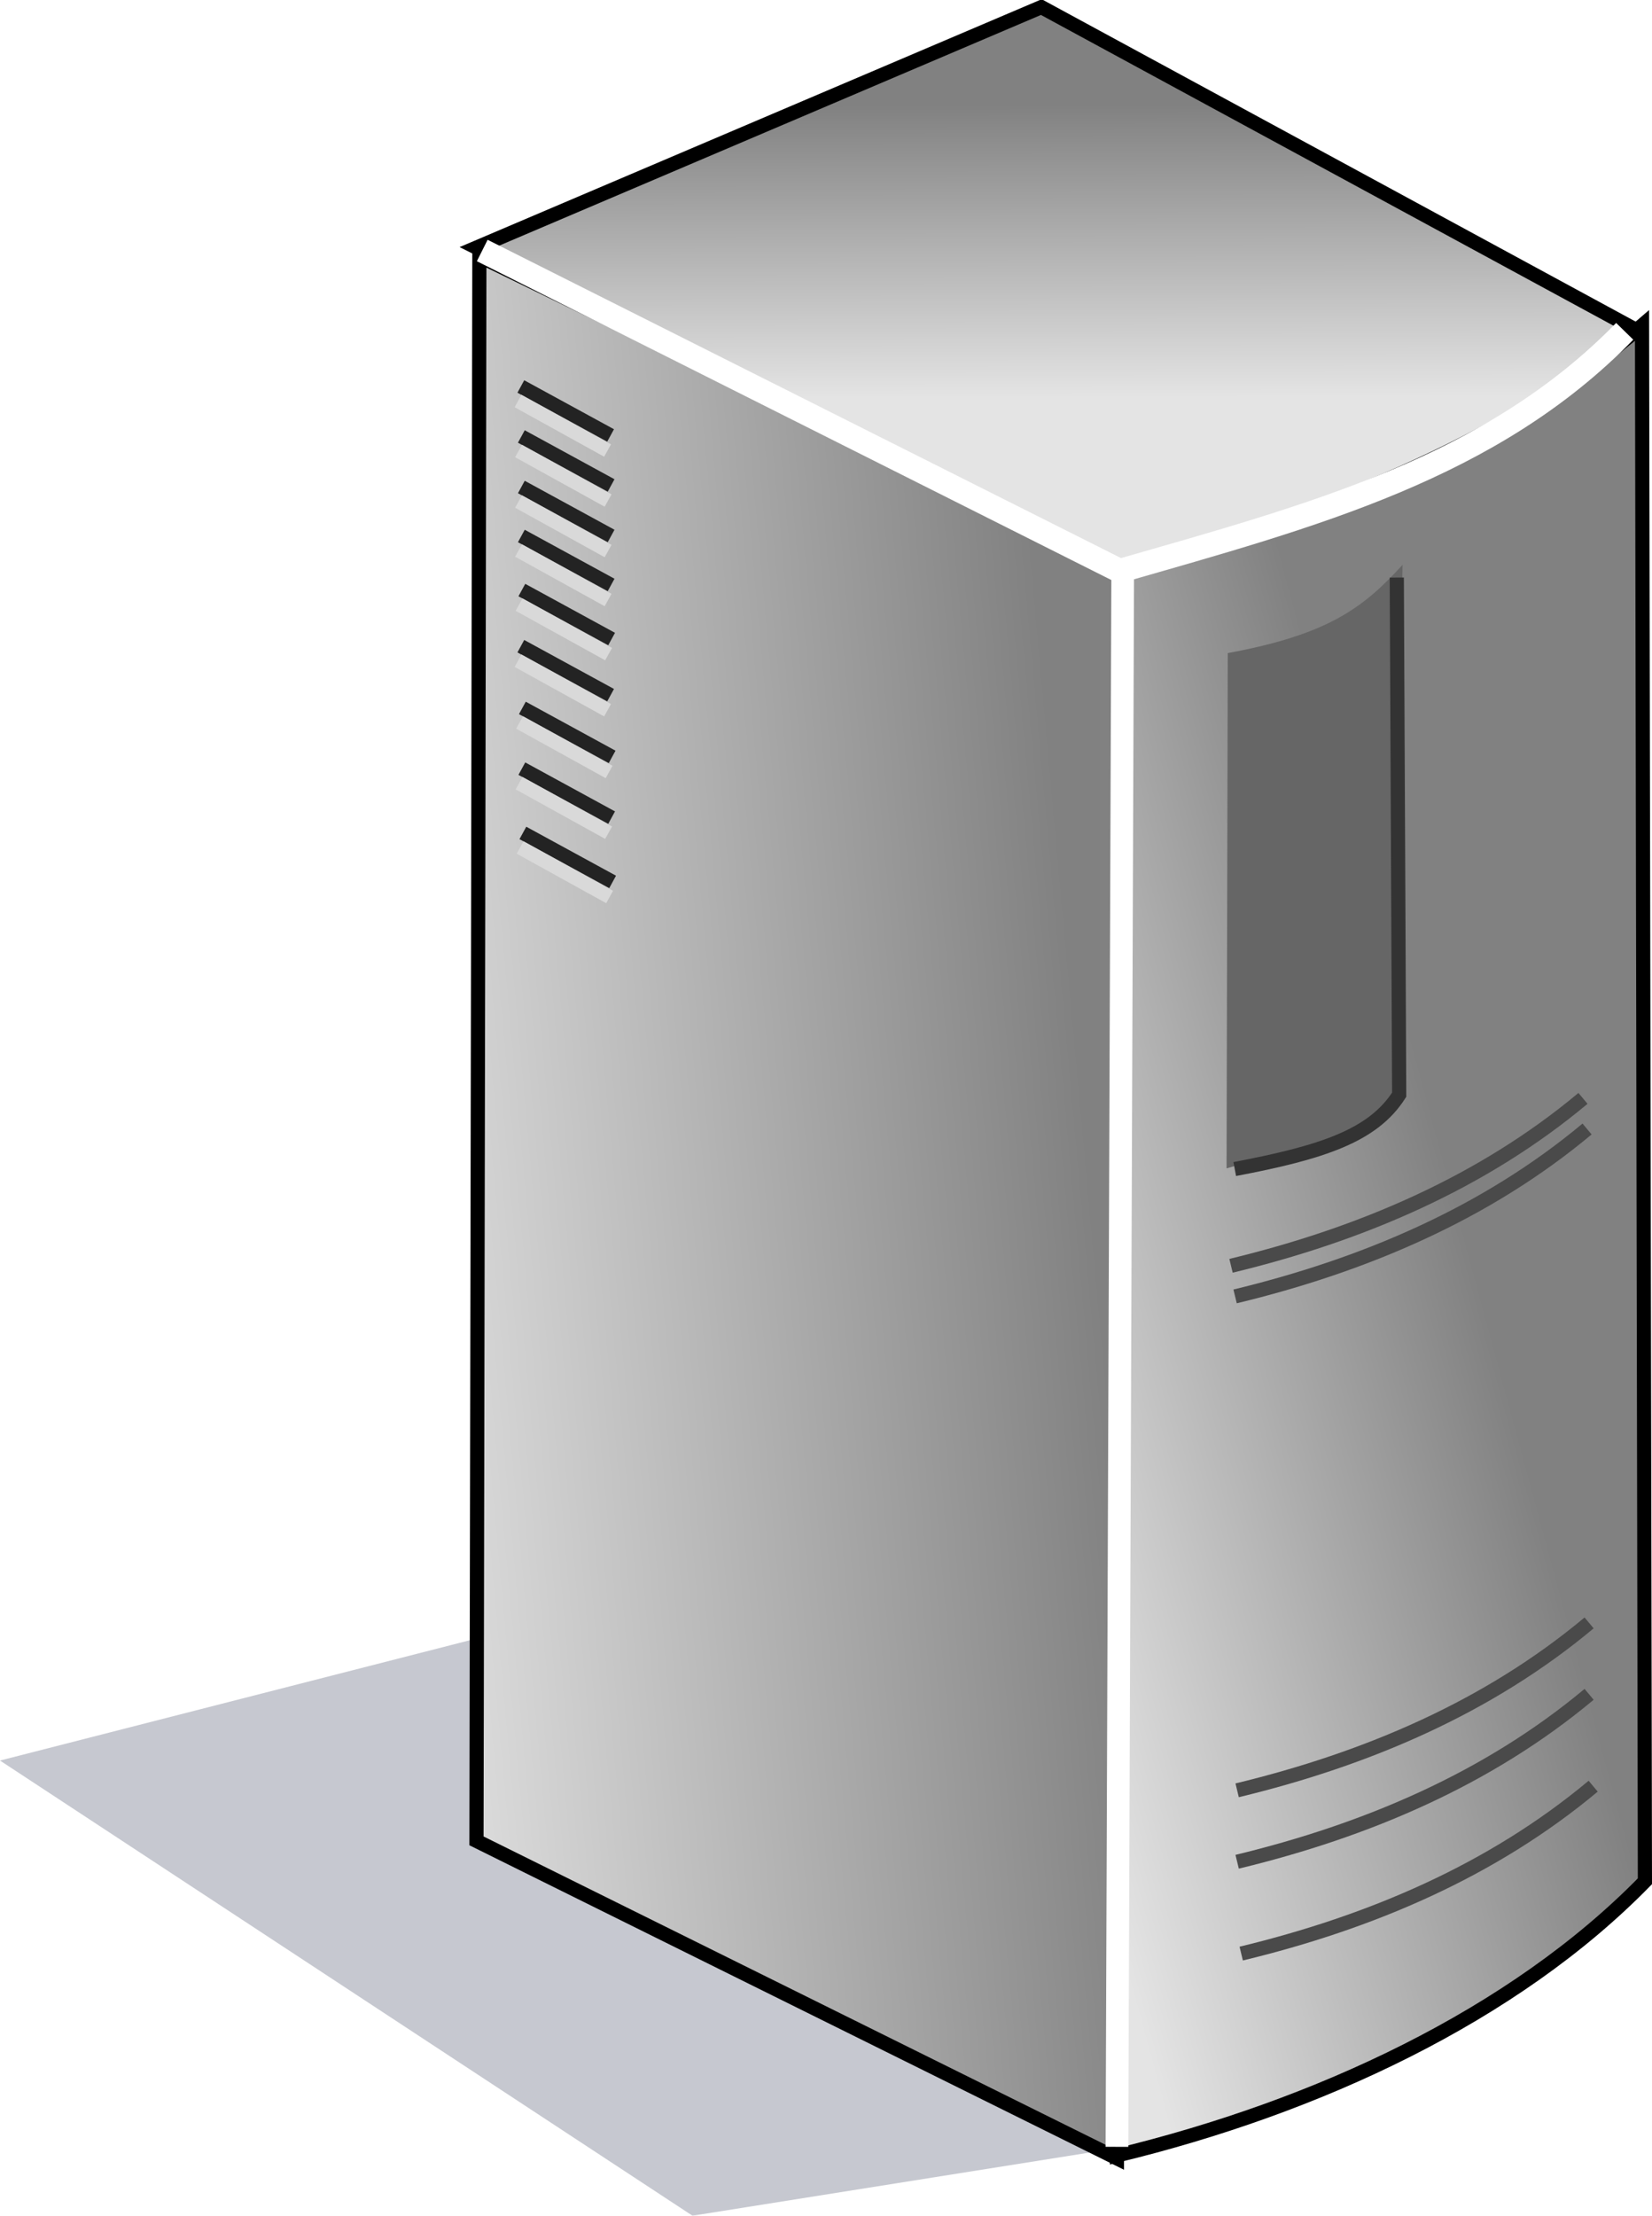 <?xml version="1.0"?><svg width="116.575" height="156.285" xmlns="http://www.w3.org/2000/svg" xmlns:xlink="http://www.w3.org/1999/xlink">
 <title>SIP server</title>
 <defs>
  <linearGradient y2="0.967" x2="0.074" y1="0.459" x1="0.625" id="linearGradient6125" xlink:href="#linearGradient5168"/>
  <linearGradient y2="0.693" x2="0.457" y1="0.173" x1="0.455" id="linearGradient6129" xlink:href="#linearGradient5168"/>
  <linearGradient id="linearGradient5168">
   <stop stop-color="#818181" id="stop5170" offset="0"/>
   <stop stop-color="#e4e4e4" id="stop5172" offset="1"/>
  </linearGradient>
  <linearGradient y2="0.784" x2="-0.117" y1="0.5" x1="0.956" id="linearGradient6132" xlink:href="#linearGradient5168"/>
  <filter height="1.353" y="-0.177" width="1.193" x="-0.097" id="filter5494">
   <feGaussianBlur id="feGaussianBlur5496" stdDeviation="2.699"/>
  </filter>
 </defs>
 <g>
  <title>Layer 1</title>
  <path opacity="0.511" fill="#252c4a" fill-rule="evenodd" stroke-linecap="round" stroke-linejoin="round" stroke-miterlimit="4" filter="url(#filter5494)" d="m48.867,156.285l30.295,-4.818l-31.105,-39.588l-48.057,12.3l48.867,32.106z" id="path5224"/>
  <path fill="url(#linearGradient6132)" fill-rule="evenodd" stroke="#000000" stroke-width="1px" d="m33.623,129.844l45.196,22.394l0.204,-112.176l-45.196,-21.987l-0.204,111.768z" id="path4785"/>
  <path fill="url(#linearGradient6129)" fill-rule="evenodd" stroke="#000000" stroke-width="1px" d="m33.623,17.465l39.859,-16.965l41.779,22.666c-9.852,8.436 -20.568,12.984 -36.035,17.101l-45.603,-22.802z" id="path5176"/>
  <path fill="none" fill-rule="evenodd" stroke="#000000" stroke-width="1px" d="m33.419,17.262l0,0z" id="path5178"/>
  <path fill="url(#linearGradient6125)" fill-rule="evenodd" stroke="#000000" stroke-width="1px" d="m78.819,152.035c14.146,-3.424 28.005,-9.871 37.256,-19.341l-0.204,-109.733c-9.912,8.571 -22.559,13.112 -36.645,17.508l-0.407,111.565z" id="path5188"/>
  <path fill="#666666" fill-rule="evenodd" stroke-width="1px" d="m86.639,46.066c7.087,-1.308 9.567,-3.191 12.334,-6.227l-0.611,37.495c-1.345,2.747 -4.417,2.904 -11.808,5.075l0.084,-36.343z" id="path5206"/>
  <path fill="none" fill-rule="evenodd" stroke="#4a4a4a" stroke-width="1px" d="m87.3,126.279c9.143,-2.208 17.71,-5.857 24.837,-11.808" id="path5208"/>
  <path fill="none" fill-rule="evenodd" stroke="#333333" stroke-width="1px" d="m87.131,82.458c6.171,-1.172 9.752,-2.344 11.604,-5.244l-0.169,-36.477" id="path5218"/>
  <path fill="none" fill-rule="evenodd" stroke="#ffffff" stroke-width="1.69" stroke-miterlimit="4" d="m34.03,17.669l44.992,22.598c13.603,-3.905 26.199,-7.234 35.627,-16.898" id="path5220"/>
  <path fill="none" fill-rule="evenodd" stroke="#ffffff" stroke-width="1.6" stroke-miterlimit="4" d="m79.226,39.86l-0.407,111.565" id="path5222"/>
  <path fill="none" fill-rule="evenodd" stroke="#4a4a4a" stroke-width="1px" id="path5506" d="m87.3,131.317c9.143,-2.209 17.71,-5.857 24.837,-11.808"/>
  <path fill="none" fill-rule="evenodd" stroke="#4a4a4a" stroke-width="1px" id="path5508" d="m87.587,137.795c9.143,-2.208 17.71,-5.857 24.837,-11.808"/>
  <path fill="none" fill-rule="evenodd" stroke="#4a4a4a" stroke-width="1px" id="path5510" d="m87.156,91.441c9.143,-2.209 17.71,-5.857 24.837,-11.808"/>
  <path fill="none" fill-rule="evenodd" stroke="#4a4a4a" stroke-width="1px" d="m86.868,89.282c9.143,-2.208 17.71,-5.857 24.837,-11.808" id="path5512"/>
  <g id="g5518">
   <path fill="none" fill-rule="evenodd" stroke="#232323" stroke-width="1px" id="path5514" d="m36.753,27.26l6.334,3.455l0,0"/>
   <path fill="none" fill-rule="evenodd" stroke="#d9d9d9" stroke-width="1px" id="path5516" d="m36.556,28.285l6.318,3.492"/>
  </g>
  <g id="g5522">
   <path fill="none" fill-rule="evenodd" stroke="#232323" stroke-width="1px" d="m36.789,30.787l6.334,3.455l0,0" id="path5524"/>
   <path fill="none" fill-rule="evenodd" stroke="#d9d9d9" stroke-width="1px" d="m36.592,31.812l6.318,3.492" id="path5526"/>
  </g>
  <g id="g5531">
   <path fill="none" fill-rule="evenodd" stroke="#232323" stroke-width="1px" id="path5533" d="m36.789,34.35l6.334,3.455l0,0"/>
   <path fill="none" fill-rule="evenodd" stroke="#d9d9d9" stroke-width="1px" id="path5535" d="m36.592,35.375l6.318,3.492"/>
  </g>
  <g id="g5537">
   <path fill="none" fill-rule="evenodd" stroke="#232323" stroke-width="1px" d="m36.789,37.805l6.334,3.455l0,0" id="path5539"/>
   <path fill="none" fill-rule="evenodd" stroke="#d9d9d9" stroke-width="1px" d="m36.592,38.83l6.318,3.492" id="path5541"/>
  </g>
  <g id="g5543">
   <path fill="none" fill-rule="evenodd" stroke="#232323" stroke-width="1px" id="path5545" d="m36.825,41.62l6.334,3.455l0,0"/>
   <path fill="none" fill-rule="evenodd" stroke="#d9d9d9" stroke-width="1px" id="path5547" d="m36.628,42.645l6.318,3.492"/>
  </g>
  <g id="g5549">
   <path fill="none" fill-rule="evenodd" stroke="#232323" stroke-width="1px" d="m36.753,45.579l6.334,3.455l0,0" id="path5551"/>
   <path fill="none" fill-rule="evenodd" stroke="#d9d9d9" stroke-width="1px" d="m36.556,46.603l6.318,3.492" id="path5553"/>
  </g>
  <g id="g5555">
   <path fill="none" fill-rule="evenodd" stroke="#232323" stroke-width="1px" id="path5557" d="m36.861,49.933l6.334,3.455l0,0"/>
   <path fill="none" fill-rule="evenodd" stroke="#d9d9d9" stroke-width="1px" id="path5559" d="m36.664,50.958l6.318,3.492"/>
  </g>
  <g id="g5561">
   <path fill="none" fill-rule="evenodd" stroke="#232323" stroke-width="1px" d="m36.825,54.216l6.334,3.455l0,0" id="path5563"/>
   <path fill="none" fill-rule="evenodd" stroke="#d9d9d9" stroke-width="1px" d="m36.628,55.241l6.318,3.492" id="path5565"/>
  </g>
  <g id="g5567">
   <path fill="none" fill-rule="evenodd" stroke="#232323" stroke-width="1px" id="path5569" d="m36.897,58.751l6.334,3.455l0,0"/>
   <path fill="none" fill-rule="evenodd" stroke="#d9d9d9" stroke-width="1px" id="path5571" d="m36.7,59.776l6.318,3.492"/>
  </g>
 </g>
</svg>